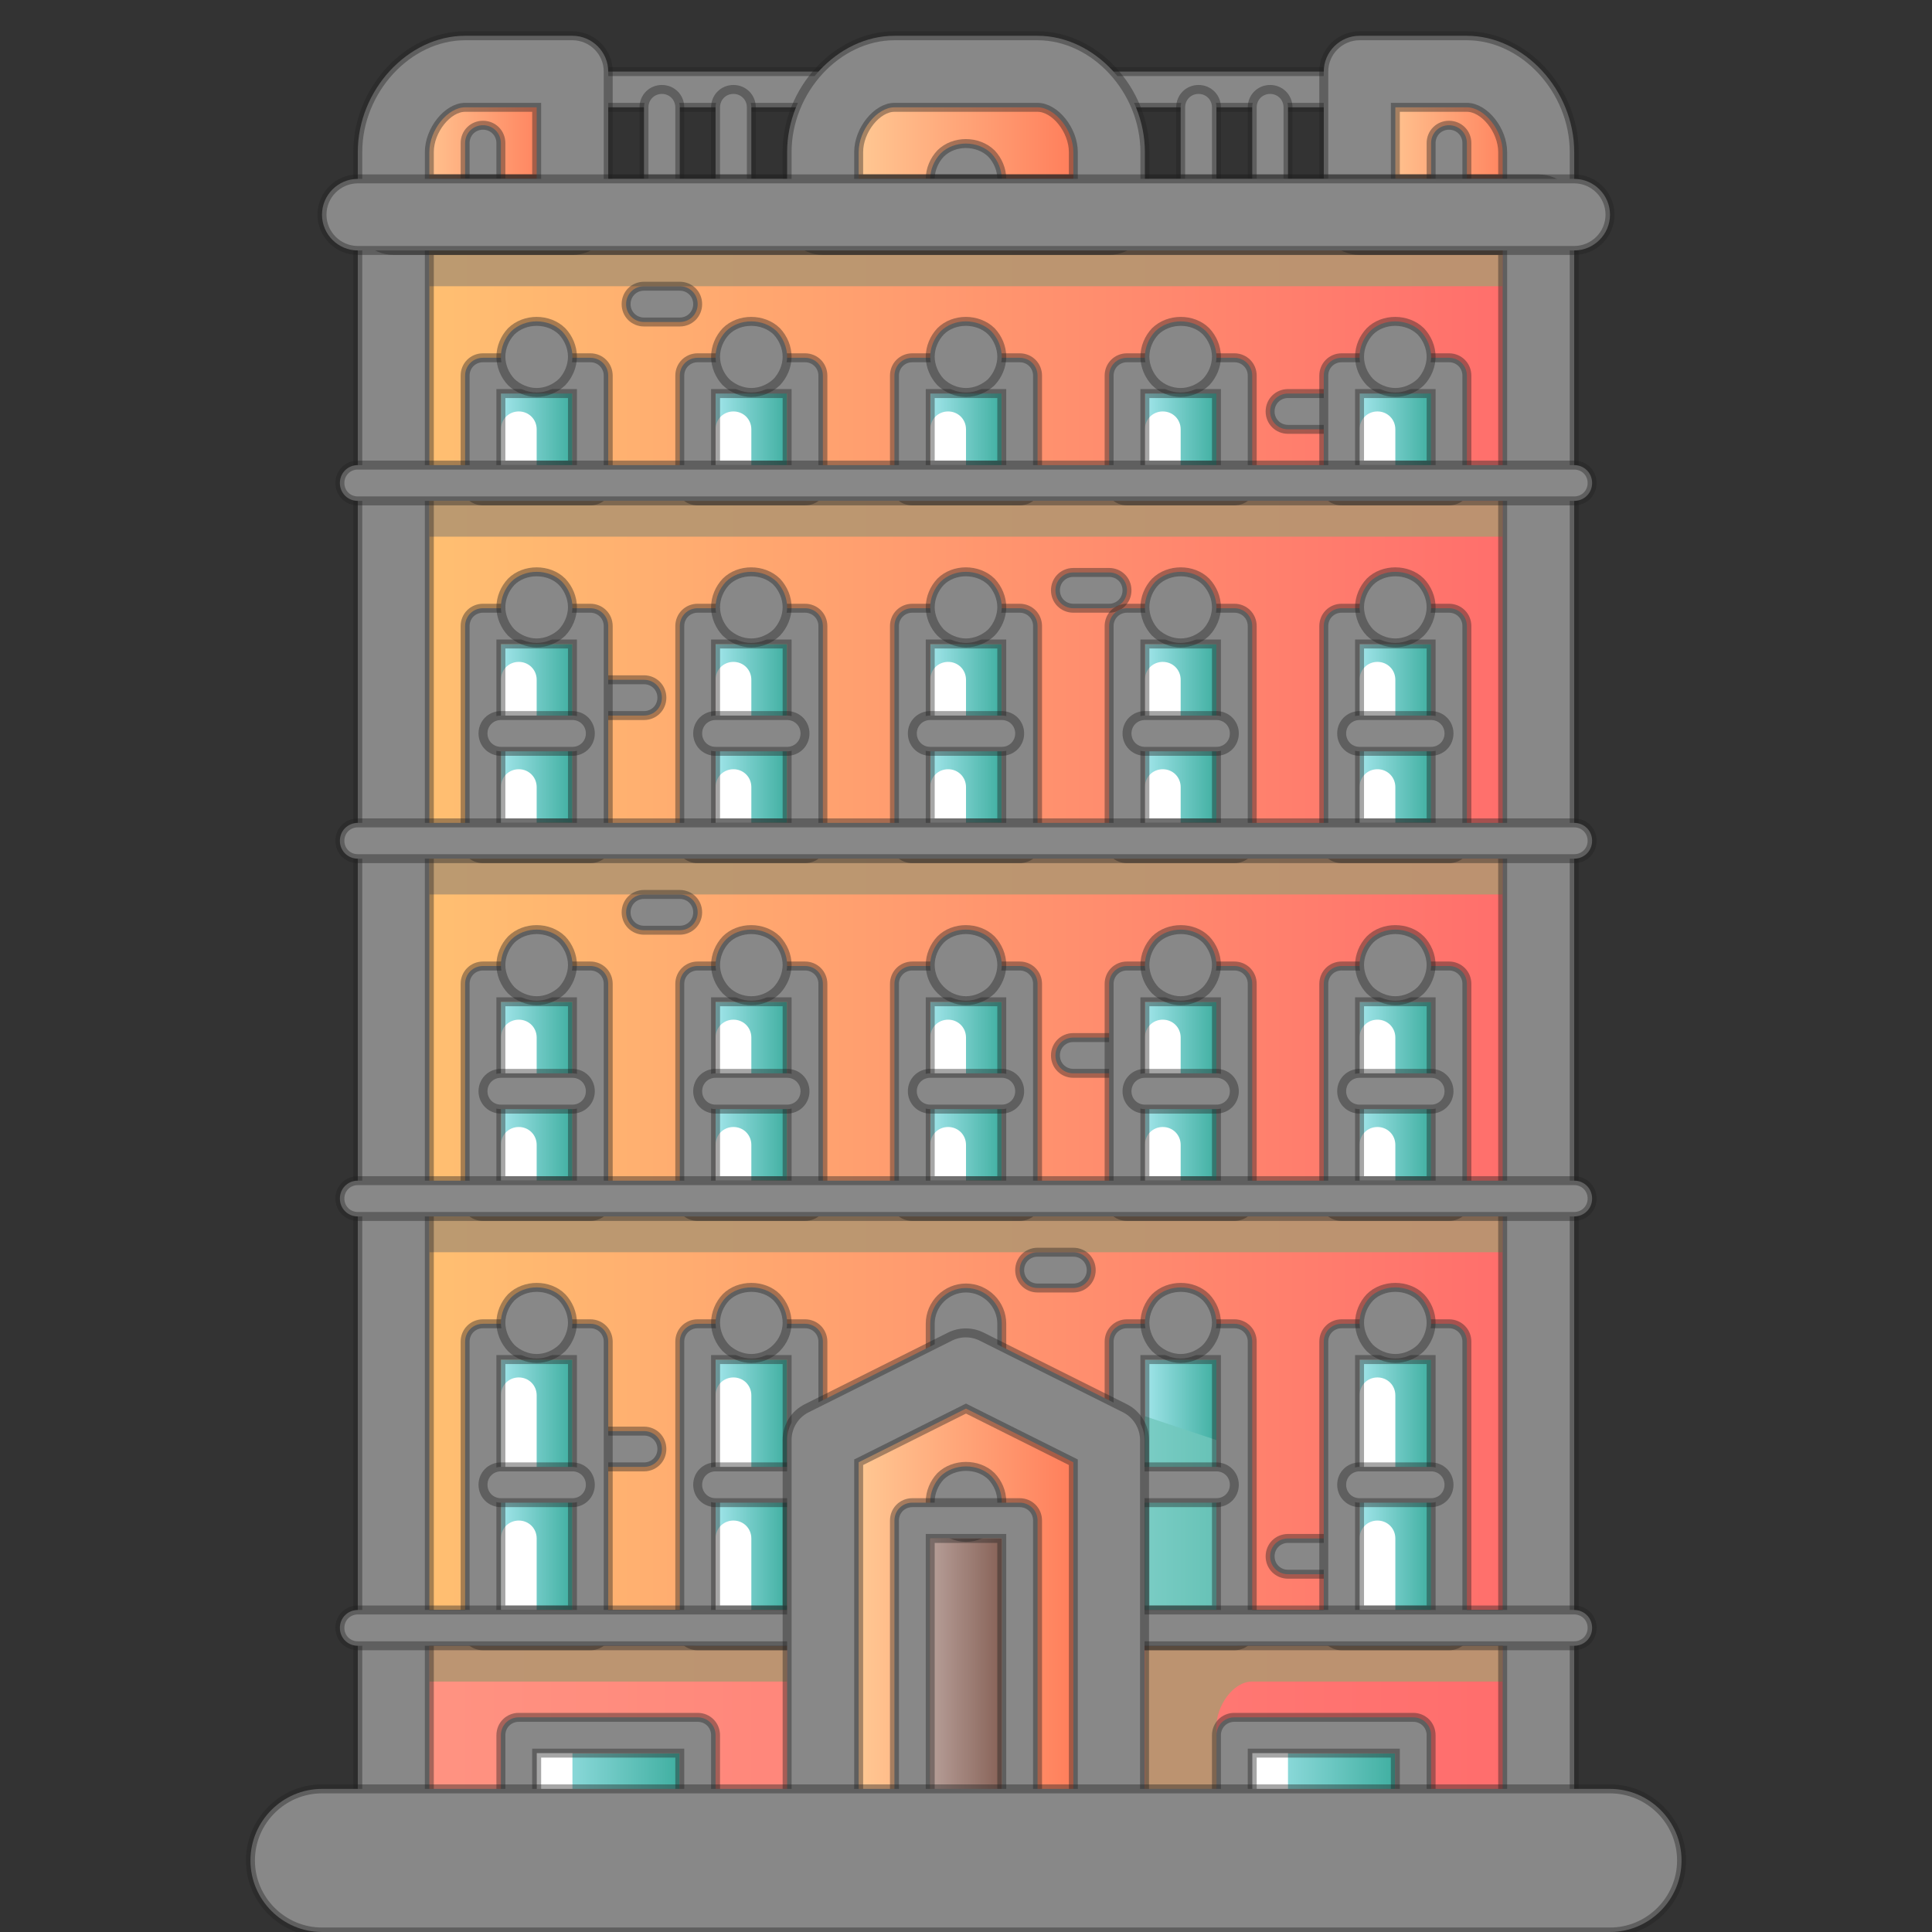 <svg xmlns="http://www.w3.org/2000/svg" xmlns:xlink="http://www.w3.org/1999/xlink" x="0" y="0" viewBox="-7 -1 54 54">
	<rect x="-7" y="-1" width="54" height="54" fill="#333333" stroke="none"/>
	<defs>
		<style>
			.cls-1 { stroke: #222222; stroke-width:0.25; stroke-opacity:0.4; fill:#888888 }
			.cls-2, .cls-3, .cls-4, .cls-5, .cls-6, .cls-7, .cls-8, .cls-9, .cls-10, .cls-11, .cls-12, .cls-13, .cls-14, .cls-15, .cls-16, .cls-17, .cls-18, .cls-19, .cls-20, .cls-21, .cls-22, .cls-23, .cls-24, .cls-25, .cls-26, .cls-27, .cls-28, .cls-29, .cls-30, .cls-31, .cls-32 {
				stroke-width: 0px;
			}
			.cls-2 { fill: url(#linear-gradient-12); }
			.cls-3 { fill: url(#linear-gradient-17); }
			.cls-4 {
				fill: #b59670;
				opacity: .9;
			}
			.cls-4, .cls-14 { mix-blend-mode: multiply; }
			.cls-5 { fill: url(#linear-gradient-19); }
			.cls-6 { fill: url(#linear-gradient); }
			.cls-7 { fill: url(#linear-gradient-21); }
			.cls-8 { fill: url(#linear-gradient-6); }
			.cls-9 { fill: url(#linear-gradient-15); }
			.cls-10 { fill: url(#linear-gradient-11); }
			.cls-11 { fill: url(#linear-gradient-5); }
			.cls-12 { fill: url(#linear-gradient-13); }
			.cls-13 { fill: url(#linear-gradient-23); }
			.cls-14 {
				fill: #71c6bc;
				opacity: .8;
			}
			.cls-15 { fill: url(#linear-gradient-25); }
			.cls-16 { fill: url(#linear-gradient-16); }
			.cls-17 { fill: url(#linear-gradient-22); }
			.cls-18 { fill: #fff; }
			.cls-19 { fill: url(#linear-gradient-20); }
			.cls-20 { fill: url(#linear-gradient-14); }
			.cls-21 { fill: url(#linear-gradient-2); }
			.cls-22 { fill: url(#linear-gradient-7); }
			.cls-23 { fill: url(#linear-gradient-3); }
			.cls-24 { fill: url(#linear-gradient-9); }
			.cls-25 { fill: url(#linear-gradient-27); }
			.cls-26 { fill: url(#linear-gradient-8); }
			.cls-27 { fill: url(#linear-gradient-24); }
			.cls-28 { fill: url(#linear-gradient-26); }
			.cls-29 { fill: url(#linear-gradient-18); }
			.cls-30 { fill: url(#linear-gradient-28); }
			.cls-31 { fill: url(#linear-gradient-10); }
			.cls-32 { fill: url(#linear-gradient-4); }
		</style>
		<linearGradient id="linear-gradient" x1="16" y1="3" x2="24" y2="3" gradientUnits="userSpaceOnUse">
			<stop offset="0" stop-color="#ffd49c" />
			<stop offset="1" stop-color="#ff7252" />
		</linearGradient>
		<linearGradient id="linear-gradient-2" x1="4" x2="9" xlink:href="#linear-gradient">
		</linearGradient>
		<linearGradient id="linear-gradient-3" x1="-332" y1="3" x2="-327" y2="3" gradientTransform="translate(-296) rotate(-180) scale(1 -1)" gradientUnits="userSpaceOnUse">
			<stop offset="0" stop-color="#ff7252" />
			<stop offset="1" stop-color="#ffd49c" />
		</linearGradient>
		<linearGradient id="linear-gradient-4" x1="4" y1="48" x2="36" y2="48" gradientUnits="userSpaceOnUse">
			<stop offset="0" stop-color="#ff9482" />
			<stop offset="1" stop-color="#ff6c6c" />
		</linearGradient>
		<linearGradient id="linear-gradient-5" x1="4" y1="24.5" x2="36" y2="24.5" gradientUnits="userSpaceOnUse">
			<stop offset="0" stop-color="#ffc271" />
			<stop offset="1" stop-color="#ff6c6c" />
		</linearGradient>
		<linearGradient id="linear-gradient-6" y1="44.12" y2="44.12" xlink:href="#linear-gradient">
		</linearGradient>
		<linearGradient id="linear-gradient-7" x1="7" y1="19.5" x2="9" y2="19.5" gradientUnits="userSpaceOnUse">
			<stop offset="0" stop-color="#a1e5ea" />
			<stop offset="1" stop-color="#40afa1" />
		</linearGradient>
		<linearGradient id="linear-gradient-8" x1="13" x2="15" xlink:href="#linear-gradient-7">
		</linearGradient>
		<linearGradient id="linear-gradient-9" x1="19" x2="21" xlink:href="#linear-gradient-7">
		</linearGradient>
		<linearGradient id="linear-gradient-10" x1="25" x2="27" xlink:href="#linear-gradient-7">
		</linearGradient>
		<linearGradient id="linear-gradient-11" x1="31" x2="33" xlink:href="#linear-gradient-7">
		</linearGradient>
		<linearGradient id="linear-gradient-12" y1="29.5" y2="29.5" xlink:href="#linear-gradient-7">
		</linearGradient>
		<linearGradient id="linear-gradient-13" x1="13" y1="29.5" x2="15" y2="29.5" xlink:href="#linear-gradient-7">
		</linearGradient>
		<linearGradient id="linear-gradient-14" x1="19" y1="29.5" x2="21" y2="29.5" xlink:href="#linear-gradient-7">
		</linearGradient>
		<linearGradient id="linear-gradient-15" x1="25" y1="29.5" x2="27" y2="29.5" xlink:href="#linear-gradient-7">
		</linearGradient>
		<linearGradient id="linear-gradient-16" x1="31" y1="29.5" x2="33" y2="29.5" xlink:href="#linear-gradient-7">
		</linearGradient>
		<linearGradient id="linear-gradient-17" y1="40.5" y2="40.5" xlink:href="#linear-gradient-7">
		</linearGradient>
		<linearGradient id="linear-gradient-18" x1="8" y1="49" x2="12" y2="49" xlink:href="#linear-gradient-7">
		</linearGradient>
		<linearGradient id="linear-gradient-19" x1="28" y1="49" x2="32" y2="49" xlink:href="#linear-gradient-7">
		</linearGradient>
		<linearGradient id="linear-gradient-20" x1="13" y1="40.5" x2="15" y2="40.5" xlink:href="#linear-gradient-7">
		</linearGradient>
		<linearGradient id="linear-gradient-21" x1="25" y1="40.5" x2="27" y2="40.5" xlink:href="#linear-gradient-7">
		</linearGradient>
		<linearGradient id="linear-gradient-22" x1="31" y1="40.5" x2="33" y2="40.5" xlink:href="#linear-gradient-7">
		</linearGradient>
		<linearGradient id="linear-gradient-23" y1="11.02" y2="11.02" xlink:href="#linear-gradient-7">
		</linearGradient>
		<linearGradient id="linear-gradient-24" x1="13" y1="11.02" x2="15" y2="11.02" xlink:href="#linear-gradient-7">
		</linearGradient>
		<linearGradient id="linear-gradient-25" x1="19" y1="11.02" x2="21" y2="11.02" xlink:href="#linear-gradient-7">
		</linearGradient>
		<linearGradient id="linear-gradient-26" x1="25" y1="11.02" x2="27" y2="11.02" xlink:href="#linear-gradient-7">
		</linearGradient>
		<linearGradient id="linear-gradient-27" x1="31" y1="11.02" x2="33" y2="11.02" xlink:href="#linear-gradient-7">
		</linearGradient>
		<linearGradient id="linear-gradient-28" x1="19" y1="46.5" x2="21" y2="46.5" gradientUnits="userSpaceOnUse">
			<stop offset="0" stop-color="#b79f99" />
			<stop offset="1" stop-color="#876257" />
		</linearGradient>
	</defs>
	<g>
		<g>
			<g>
				<g>
					<g>
						<path class="cls-6" d="m22,1h-4c-1.1,0-2,1.15-2,2.25v1.75h8v-1.75c0-1.1-.9-2.25-2-2.25Z" />
						<path class="cls-21" d="m6,1c-1.1,0-2,1.15-2,2.25v1.75h5V1h-3Z" />
						<path class="cls-23" d="m34,1c1.1,0,2,1.15,2,2.25v1.75h-5V1h3Z" />
						<rect class="cls-32" x="4" y="45" width="32" height="6" />
						<rect class="cls-11" x="4" y="5" width="32" height="39" />
						<polygon class="cls-8" points="24 39.25 20 37.25 16 39.25 16 51 24 51 24 39.25" />
						<path class="cls-4" d="m25,51h2v-3.75c0-.55.45-1.25,1-1.25h7v-1h-10v6Z" />
						<rect class="cls-22" x="7" y="17" width="2" height="5" />
						<rect class="cls-26" x="13" y="17" width="2" height="5" />
						<rect class="cls-24" x="19" y="17" width="2" height="5" />
						<rect class="cls-31" x="25" y="17" width="2" height="5" />
						<rect class="cls-10" x="31" y="17" width="2" height="5" />
						<rect class="cls-2" x="7" y="27" width="2" height="5" />
						<rect class="cls-12" x="13" y="27" width="2" height="5" />
						<rect class="cls-20" x="19" y="27" width="2" height="5" />
						<rect class="cls-9" x="25" y="27" width="2" height="5" />
						<rect class="cls-16" x="31" y="27" width="2" height="5" />
						<rect class="cls-3" x="7" y="37" width="2" height="7" />
						<rect class="cls-29" x="8" y="48" width="4" height="2" />
						<rect class="cls-5" x="28" y="48" width="4" height="2" />
						<rect class="cls-19" x="13" y="37" width="2" height="7" />
						<rect class="cls-7" x="25" y="37" width="2" height="7" />
						<rect class="cls-17" x="31" y="37" width="2" height="7" />
						<rect class="cls-13" x="7" y="9.97" width="2" height="2.09" />
						<rect class="cls-27" x="13" y="9.97" width="2" height="2.09" />
						<rect class="cls-15" x="19" y="9.97" width="2" height="2.09" />
						<rect class="cls-28" x="25" y="9.97" width="2" height="2.09" />
						<rect class="cls-25" x="31" y="9.97" width="2" height="2.09" />
						<rect class="cls-30" x="19" y="42" width="2" height="9" />
						<polygon class="cls-14" points="27 39.25 24 38.25 24 44 27 44 27 39.25" />
						<path class="cls-18" d="m8.5,49.5c-.28,0-.5-.22-.5-.5v-1c0-.28.22-.5.5-.5s.5.22.5.5v1c0,.28-.22.5-.5.5Z" />
						<path class="cls-18" d="m28.5,49.5c-.28,0-.5-.22-.5-.5v-1c0-.28.22-.5.5-.5s.5.22.5.5v1c0,.28-.22.5-.5.5Z" />


						<path class="cls-18" d="m19.5,12.5c-.28,0-.5-.22-.5-.5v-1c0-.28.22-.5.5-.5s.5.22.5.5v1c0,.28-.22.5-.5.5Z" />



						<path class="cls-18" d="m25.5,22.5c-.28,0-.5-.22-.5-.5v-1c0-.28.22-.5.5-.5s.5.22.5.5v1c0,.28-.22.5-.5.5Z" />


						<path class="cls-18" d="m19.5,22.5c-.28,0-.5-.22-.5-.5v-1c0-.28.22-.5.5-.5s.5.22.5.5v1c0,.28-.22.5-.5.5Z" />

						<path class="cls-18" d="m7.5,12.5c-.28,0-.5-.22-.5-.5v-1c0-.28.22-.5.5-.5s.5.22.5.5v1c0,.28-.22.5-.5.5Z" />
						<path class="cls-18" d="m7.5,19.5c-.28,0-.5-.22-.5-.5v-1c0-.28.22-.5.5-.5s.5.22.5.5v1c0,.28-.22.5-.5.5Z" />
						<path class="cls-18" d="m7.5,22.5c-.28,0-.5-.22-.5-.5v-1c0-.28.22-.5.5-.5s.5.22.5.5v1c0,.28-.22.5-.5.5Z" />
						<path class="cls-18" d="m7.5,29.5c-.28,0-.5-.22-.5-.5v-1c0-.28.22-.5.5-.5s.5.22.5.5v1c0,.28-.22.5-.5.5Z" />
						<path class="cls-18" d="m7.5,32.5c-.28,0-.5-.22-.5-.5v-1c0-.28.22-.5.5-.5s.5.22.5.5v1c0,.28-.22.5-.5.5Z" />
						<path class="cls-18" d="m7.5,40.5c-.28,0-.5-.22-.5-.5v-2c0-.28.22-.5.5-.5s.5.22.5.5v2c0,.28-.22.5-.5.5Z" />
						<path class="cls-18" d="m7.5,44.5c-.28,0-.5-.22-.5-.5v-2c0-.28.22-.5.5-.5s.5.22.5.5v2c0,.28-.22.5-.5.5Z" />
						<path class="cls-18" d="m13.5,40.5c-.28,0-.5-.22-.5-.5v-2c0-.28.22-.5.5-.5s.5.22.5.5v2c0,.28-.22.5-.5.5Z" />
						<path class="cls-18" d="m13.5,44.5c-.28,0-.5-.22-.5-.5v-2c0-.28.22-.5.5-.5s.5.22.5.5v2c0,.28-.22.5-.5.5Z" />
						<path class="cls-18" d="m31.5,40.5c-.28,0-.5-.22-.5-.5v-2c0-.28.22-.5.5-.5s.5.22.5.5v2c0,.28-.22.5-.5.5Z" />
						<path class="cls-18" d="m31.5,44.5c-.28,0-.5-.22-.5-.5v-2c0-.28.22-.5.5-.5s.5.22.5.5v2c0,.28-.22.5-.5.5Z" />
						<path class="cls-18" d="m13.5,29.5c-.28,0-.5-.22-.5-.5v-1c0-.28.22-.5.5-.5s.5.22.5.5v1c0,.28-.22.5-.5.5Z" />
						<path class="cls-18" d="m13.5,32.5c-.28,0-.5-.22-.5-.5v-1c0-.28.22-.5.5-.5s.5.22.5.5v1c0,.28-.22.5-.5.5Z" />
						<path class="cls-18" d="m19.5,29.5c-.28,0-.5-.22-.5-.5v-1c0-.28.22-.5.5-.5s.5.22.5.5v1c0,.28-.22.5-.5.5Z" />
						<path class="cls-18" d="m19.5,32.5c-.28,0-.5-.22-.5-.5v-1c0-.28.22-.5.5-.5s.5.22.5.5v1c0,.28-.22.5-.5.5Z" />
						<path class="cls-18" d="m25.5,29.5c-.28,0-.5-.22-.5-.5v-1c0-.28.22-.5.5-.5s.5.22.5.5v1c0,.28-.22.5-.5.5Z" />
						<path class="cls-18" d="m25.5,32.5c-.28,0-.5-.22-.5-.5v-1c0-.28.22-.5.5-.5s.5.22.5.5v1c0,.28-.22.5-.5.5Z" />
						<path class="cls-18" d="m31.5,29.5c-.28,0-.5-.22-.5-.5v-1c0-.28.22-.5.5-.5s.5.22.5.5v1c0,.28-.22.5-.5.5Z" />
						<path class="cls-18" d="m31.5,32.5c-.28,0-.5-.22-.5-.5v-1c0-.28.22-.5.5-.5s.5.22.5.5v1c0,.28-.22.5-.5.5Z" />
						<path class="cls-18" d="m13.5,22.5c-.28,0-.5-.22-.5-.5v-1c0-.28.22-.5.5-.5s.5.22.5.5v1c0,.28-.22.5-.5.5Z" />
						<path class="cls-18" d="m31.5,22.5c-.28,0-.5-.22-.5-.5v-1c0-.28.22-.5.5-.5s.5.22.5.5v1c0,.28-.22.5-.5.5Z" />
						<path class="cls-18" d="m13.5,19.5c-.28,0-.5-.22-.5-.5v-1c0-.28.22-.5.5-.5s.5.22.5.5v1c0,.28-.22.5-.5.5Z" />
						<path class="cls-18" d="m19.5,19.5c-.28,0-.5-.22-.5-.5v-1c0-.28.22-.5.5-.5s.5.22.5.5v1c0,.28-.22.5-.5.5Z" />
						<path class="cls-18" d="m25.5,19.5c-.28,0-.5-.22-.5-.5v-1c0-.28.22-.5.5-.5s.5.22.5.5v1c0,.28-.22.5-.5.5Z" />
						<path class="cls-18" d="m31.5,19.5c-.28,0-.5-.22-.5-.5v-1c0-.28.22-.5.5-.5s.5.22.5.5v1c0,.28-.22.5-.5.5Z" />
						<path class="cls-18" d="m13.5,12.5c-.28,0-.5-.22-.5-.5v-1c0-.28.22-.5.5-.5s.5.22.5.5v1c0,.28-.22.5-.5.5Z" />
						<path class="cls-18" d="m25.5,12.5c-.28,0-.5-.22-.5-.5v-1c0-.28.22-.5.5-.5s.5.22.5.5v1c0,.28-.22.5-.5.5Z" />
						<path class="cls-18" d="m31.5,12.5c-.28,0-.5-.22-.5-.5v-1c0-.28.22-.5.5-.5s.5.22.5.5v1c0,.28-.22.5-.5.5Z" />

						<rect class="cls-4" x="5" y="6" width="30" height="1" />
						<rect class="cls-4" x="5" y="13" width="30" height="1" />
						<rect class="cls-4" x="5" y="23" width="30" height="1" />
						<rect class="cls-4" x="5" y="33" width="30" height="1" />
						<rect class="cls-4" x="5" y="45" width="10" height="1" />

						<g id="extra-dashes-on-wall">
							<path class="cls-1" d="m12,8h-1c-.28,0-.5-.22-.5-.5s.22-.5.5-.5h1c.28,0,.5.22.5.5s-.22.5-.5.5Z" />
							<path class="cls-1" d="m24,16h-1c-.28,0-.5-.22-.5-.5s.22-.5.5-.5h1c.28,0,.5.22.5.5s-.22.5-.5.5Z" />
							<path class="cls-1" d="m12,25h-1c-.28,0-.5-.22-.5-.5s.22-.5.5-.5h1c.28,0,.5.22.5.5s-.22.5-.5.5Z" />
							<path class="cls-1" d="m23,35h-1c-.28,0-.5-.22-.5-.5s.22-.5.5-.5h1c.28,0,.5.22.5.5s-.22.5-.5.5Z" />
							<path class="cls-1" d="m24,29h-1c-.28,0-.5-.22-.5-.5s.22-.5.5-.5h1c.28,0,.5.22.5.5s-.22.5-.5.5Z" />
							<path class="cls-1" d="m11,19h-1c-.28,0-.5-.22-.5-.5s.22-.5.5-.5h1c.28,0,.5.22.5.5s-.22.5-.5.5Z" />
							<path class="cls-1" d="m11,40h-1c-.28,0-.5-.22-.5-.5s.22-.5.5-.5h1c.28,0,.5.22.5.5s-.22.5-.5.5Z" />
							<path class="cls-1" d="m30,11h-1c-.28,0-.5-.22-.5-.5s.22-.5.5-.5h1c.28,0,.5.22.5.5s-.22.5-.5.5Z" />
							<path class="cls-1" d="m30,43h-1c-.28,0-.5-.22-.5-.5s.22-.5.5-.5h1c.28,0,.5.22.5.5s-.22.5-.5.5Z" />
						</g>




						<path class="cls-1" d="m16,2h-7c-.28,0-.5-.22-.5-.5s.22-.5.5-.5h7c.28,0,.5.22.5.5s-.22.5-.5.5Z" />
						<path class="cls-1" d="m31,2h-7c-.28,0-.5-.22-.5-.5s.22-.5.5-.5h7c.28,0,.5.22.5.5s-.22.5-.5.5Z" />
						<path class="cls-1" d="m11.5,4.5c-.28,0-.5-.22-.5-.5v-2c0-.28.22-.5.5-.5s.5.22.5.5v2c0,.28-.22.5-.5.5Z" />
						<path class="cls-1" d="m13.5,4.5c-.28,0-.5-.22-.5-.5v-2c0-.28.22-.5.5-.5s.5.22.5.5v2c0,.28-.22.5-.5.5Z" />
						<path class="cls-1" d="m26.5,4.5c-.28,0-.5-.22-.5-.5v-2c0-.28.22-.5.5-.5s.5.22.5.5v2c0,.28-.22.5-.5.5Z" />
						<path class="cls-1" d="m28.5,4.5c-.28,0-.5-.22-.5-.5v-2c0-.28.22-.5.5-.5s.5.22.5.5v2c0,.28-.22.5-.5.5Z" />
						<path class="cls-1" d="m21.5,13h-3c-.28,0-.5-.22-.5-.5v-3c0-.28.22-.5.5-.5h3c.28,0,.5.22.5.5v3c0,.28-.22.5-.5.5Zm-2.5-1h2v-2h-2v2Z" />
						<path class="cls-1" d="m21.5,23h-3c-.28,0-.5-.22-.5-.5v-6c0-.28.22-.5.5-.5h3c.28,0,.5.22.5.5v6c0,.28-.22.5-.5.5Zm-2.5-1h2v-5h-2v5Z" />
						<path class="cls-1" d="m27.5,23h-3c-.28,0-.5-.22-.5-.5v-6c0-.28.22-.5.5-.5h3c.28,0,.5.22.5.5v6c0,.28-.22.5-.5.5Zm-2.5-1h2v-5h-2v5Z" />

						<path class="cls-1" d="m36,6h-5c-.55,0-1-.45-1-1V1c0-.55.45-1,1-1h3c1.6,0,3,1.52,3,3.25v1.75c0,.55-.45,1-1,1Zm-4-2h3v-.75c0-.61-.51-1.25-1-1.25h-2v2Z" />


						<path class="cls-1" d="m33.5,23h-3c-.28,0-.5-.22-.5-.5v-6c0-.28.22-.5.5-.5h3c.28,0,.5.22.5.5v6c0,.28-.22.5-.5.5Zm-2.5-1h2v-5h-2v5Z" />
						<path class="cls-1" d="m15.5,23h-3c-.28,0-.5-.22-.5-.5v-6c0-.28.22-.5.5-.5h3c.28,0,.5.22.5.5v6c0,.28-.22.5-.5.5Zm-2.5-1h2v-5h-2v5Z" />
						<path class="cls-1" d="m9.5,23h-3c-.28,0-.5-.22-.5-.5v-6c0-.28.22-.5.5-.5h3c.28,0,.5.22.5.5v6c0,.28-.22.5-.5.5Zm-2.5-1h2v-5h-2v5Z" />
						<path class="cls-1" d="m21.5,33h-3c-.28,0-.5-.22-.5-.5v-6c0-.28.22-.5.5-.5h3c.28,0,.5.22.5.5v6c0,.28-.22.5-.5.5Zm-2.5-1h2v-5h-2v5Z" />
						<path class="cls-1" d="m27.5,33h-3c-.28,0-.5-.22-.5-.5v-6c0-.28.22-.5.5-.5h3c.28,0,.5.22.5.5v6c0,.28-.22.5-.5.5Zm-2.5-1h2v-5h-2v5Z" />
						<path class="cls-1" d="m33.5,33h-3c-.28,0-.5-.22-.5-.5v-6c0-.28.22-.5.5-.5h3c.28,0,.5.22.5.5v6c0,.28-.22.5-.5.5Zm-2.5-1h2v-5h-2v5Z" />
						<path class="cls-1" d="m15.5,33h-3c-.28,0-.5-.22-.5-.5v-6c0-.28.22-.5.5-.5h3c.28,0,.5.22.5.5v6c0,.28-.22.5-.5.5Zm-2.5-1h2v-5h-2v5Z" />
						<path class="cls-1" d="m9.5,33h-3c-.28,0-.5-.22-.5-.5v-6c0-.28.22-.5.5-.5h3c.28,0,.5.22.5.5v6c0,.28-.22.5-.5.5Zm-2.5-1h2v-5h-2v5Z" />
						<path class="cls-1" d="m9.5,45h-3c-.28,0-.5-.22-.5-.5v-8c0-.28.22-.5.5-.5h3c.28,0,.5.22.5.5v8c0,.28-.22.5-.5.5Zm-2.5-1h2v-7h-2v7Z" />
						<path class="cls-1" d="m15.5,45h-3c-.28,0-.5-.22-.5-.5v-8c0-.28.22-.5.5-.5h3c.28,0,.5.22.5.5v8c0,.28-.22.5-.5.5Zm-2.5-1h2v-7h-2v7Z" />
						<path class="cls-1" d="m27.5,45h-3c-.28,0-.5-.22-.5-.5v-8c0-.28.22-.5.5-.5h3c.28,0,.5.22.5.5v8c0,.28-.22.5-.5.5Zm-2.5-1h2v-7h-2v7Z" />
						<path class="cls-1" d="m33.5,45h-3c-.28,0-.5-.22-.5-.5v-8c0-.28.22-.5.5-.5h3c.28,0,.5.22.5.5v8c0,.28-.22.5-.5.5Zm-2.5-1h2v-7h-2v7Z" />
						<path class="cls-1" d="m27.5,13h-3c-.28,0-.5-.22-.5-.5v-3c0-.28.22-.5.5-.5h3c.28,0,.5.22.5.5v3c0,.28-.22.5-.5.5Zm-2.5-1h2v-2h-2v2Z" />
						<path class="cls-1" d="m15.5,13h-3c-.28,0-.5-.22-.5-.5v-3c0-.28.22-.5.5-.5h3c.28,0,.5.22.5.5v3c0,.28-.22.5-.5.5Zm-2.5-1h2v-2h-2v2Z" />
						<path class="cls-1" d="m9.5,13h-3c-.28,0-.5-.22-.5-.5v-3c0-.28.22-.5.5-.5h3c.28,0,.5.22.5.5v3c0,.28-.22.5-.5.5Zm-2.5-1h2v-2h-2v2Z" />
						<path class="cls-1" d="m33.5,13h-3c-.28,0-.5-.22-.5-.5v-3c0-.28.22-.5.5-.5h3c.28,0,.5.22.5.5v3c0,.28-.22.5-.5.5Zm-2.5-1h2v-2h-2v2Z" />
						<path class="cls-1" d="m8,9.97c-.26,0-.52-.11-.71-.29-.18-.19-.29-.45-.29-.71s.11-.52.29-.71c.38-.37,1.04-.37,1.42,0,.18.19.29.45.29.71s-.11.52-.29.71c-.19.18-.45.29-.71.29Z" />
						<path class="cls-1" d="m8,16.97c-.26,0-.52-.11-.71-.29-.18-.19-.29-.45-.29-.71s.11-.52.29-.71c.37-.37,1.05-.37,1.42,0,.18.19.29.45.29.71s-.11.52-.29.71c-.19.18-.45.29-.71.29Z" />
						<path class="cls-1" d="m8,26.97c-.26,0-.52-.11-.71-.29-.18-.19-.29-.45-.29-.71s.11-.52.29-.71c.38-.37,1.04-.37,1.42,0,.18.19.29.45.29.71s-.11.52-.29.71c-.19.18-.45.29-.71.29Z" />
						<path class="cls-1" d="m8,36.97c-.26,0-.52-.11-.71-.29-.18-.19-.29-.45-.29-.71s.11-.52.29-.71c.38-.37,1.05-.37,1.42,0,.18.19.29.45.29.71s-.11.52-.29.71c-.19.18-.45.29-.71.29Z" />
						<path class="cls-1" d="m14,36.97c-.26,0-.52-.11-.71-.29-.18-.19-.29-.45-.29-.71s.11-.52.29-.71c.37-.37,1.05-.37,1.42,0,.18.19.29.44.29.71s-.11.52-.3.71c-.18.18-.44.29-.7.29Z" />
						<path class="cls-1" d="m20,41.97c-.26,0-.52-.11-.71-.29-.18-.19-.29-.45-.29-.71s.11-.52.29-.71c.37-.36,1.04-.37,1.42,0,.18.19.29.44.29.71s-.11.52-.29.71c-.19.18-.45.29-.71.29Z" />
						<path class="cls-1" d="m20,38c-.55,0-1-.45-1-1v-1c0-.55.45-1,1-1s1,.45,1,1v1c0,.55-.45,1-1,1Z" />
						<path class="cls-1" d="m26,36.97c-.26,0-.52-.11-.71-.29-.18-.19-.29-.45-.29-.71s.11-.52.29-.71c.38-.37,1.05-.37,1.42,0,.18.19.29.45.29.71s-.11.52-.29.71c-.19.18-.45.29-.71.29Z" />
						<path class="cls-1" d="m32,36.97c-.26,0-.52-.11-.71-.29-.18-.19-.29-.45-.29-.71s.11-.52.29-.71c.37-.37,1.05-.37,1.42,0,.18.19.29.45.29.71s-.11.52-.29.71c-.19.18-.45.29-.71.29Z" />
						<path class="cls-1" d="m14,26.97c-.26,0-.52-.1-.71-.29-.18-.19-.29-.45-.29-.71s.11-.52.29-.71c.37-.37,1.04-.37,1.42,0,.18.19.29.45.29.71s-.11.52-.29.71c-.19.19-.45.29-.71.29Z" />
						<path class="cls-1" d="m20,26.97c-.27,0-.52-.11-.71-.3s-.29-.44-.29-.7.11-.52.29-.71c.37-.37,1.04-.37,1.42,0,.18.19.29.45.29.71s-.11.52-.29.71c-.19.18-.45.29-.71.29Z" />
						<path class="cls-1" d="m26,26.97c-.26,0-.52-.11-.71-.29-.18-.19-.29-.45-.29-.71s.11-.52.29-.71c.38-.37,1.05-.37,1.42,0,.18.19.29.45.29.71s-.11.52-.29.71c-.19.18-.45.29-.71.29Z" />
						<path class="cls-1" d="m32,26.97c-.26,0-.52-.11-.71-.29-.18-.19-.29-.45-.29-.71s.11-.52.29-.71c.37-.37,1.05-.37,1.42,0,.18.19.29.45.29.71s-.11.52-.29.71c-.19.18-.45.29-.71.29Z" />
						<path class="cls-1" d="m14,16.97c-.27,0-.52-.11-.71-.29-.18-.19-.29-.45-.29-.71s.11-.52.29-.71c.37-.37,1.04-.37,1.42,0,.18.19.29.45.29.71s-.11.52-.29.71c-.19.18-.45.29-.71.29Z" />
						<path class="cls-1" d="m20,16.97c-.26,0-.52-.11-.71-.29-.18-.19-.29-.45-.29-.71s.11-.52.29-.71c.37-.37,1.04-.37,1.42,0,.18.19.29.45.29.71s-.11.52-.29.71c-.19.18-.45.29-.71.29Z" />
						<path class="cls-1" d="m26,16.97c-.26,0-.52-.11-.71-.29-.18-.19-.29-.45-.29-.71s.11-.52.29-.71c.38-.37,1.05-.37,1.42,0,.18.19.29.45.29.71s-.11.52-.29.71c-.19.18-.45.29-.71.29Z" />
						<path class="cls-1" d="m32,16.97c-.27,0-.52-.11-.71-.29-.18-.19-.29-.45-.29-.71s.11-.52.29-.71c.37-.37,1.05-.37,1.42,0,.18.19.29.45.29.71s-.11.52-.29.71c-.19.18-.45.29-.71.29Z" />
						<path class="cls-1" d="m14,9.97c-.26,0-.52-.11-.71-.29-.18-.19-.29-.45-.29-.71s.11-.52.29-.71c.37-.37,1.04-.37,1.42,0,.18.19.29.45.29.71s-.11.52-.29.71c-.19.18-.45.29-.71.29Z" />
						<path class="cls-1" d="m20,9.97c-.27,0-.52-.11-.71-.29-.18-.19-.29-.45-.29-.71s.11-.52.29-.71c.37-.37,1.04-.37,1.42,0,.18.19.29.45.29.71s-.11.52-.29.71c-.19.18-.45.29-.71.29Z" />
						<path class="cls-1" d="m20,5c-.26,0-.52-.11-.71-.29-.18-.19-.29-.45-.29-.71s.11-.52.29-.71c.37-.37,1.04-.37,1.42,0,.18.19.29.45.29.71s-.11.52-.29.71c-.19.18-.45.29-.71.29Z" />
						<path class="cls-1" d="m26,9.97c-.26,0-.52-.1-.71-.29-.18-.19-.29-.45-.29-.71s.11-.52.29-.71c.38-.37,1.05-.37,1.42,0,.18.19.29.45.29.71s-.11.52-.29.71c-.19.18-.45.29-.71.29Z" />
						<path class="cls-1" d="m32,9.97c-.26,0-.52-.11-.71-.29-.18-.19-.29-.44-.29-.71s.11-.52.29-.71c.37-.37,1.04-.37,1.42,0,.18.19.29.45.29.71s-.11.52-.29.71c-.19.18-.45.29-.71.29Z" />
						<path class="cls-1" d="m9,20h-2c-.28,0-.5-.22-.5-.5s.22-.5.5-.5h2c.28,0,.5.22.5.5s-.22.5-.5.5Z" />
						<path class="cls-1" d="m9,30h-2c-.28,0-.5-.22-.5-.5s.22-.5.5-.5h2c.28,0,.5.22.5.5s-.22.5-.5.5Z" />
						<path class="cls-1" d="m9,41h-2c-.28,0-.5-.22-.5-.5s.22-.5.5-.5h2c.28,0,.5.22.5.5s-.22.5-.5.5Z" />
						<path class="cls-1" d="m15,41h-2c-.28,0-.5-.22-.5-.5s.22-.5.5-.5h2c.28,0,.5.22.5.5s-.22.5-.5.5Z" />
						<path class="cls-1" d="m27,41h-2c-.28,0-.5-.22-.5-.5s.22-.5.5-.5h2c.28,0,.5.22.5.5s-.22.5-.5.5Z" />
						<path class="cls-1" d="m33,41h-2c-.28,0-.5-.22-.5-.5s.22-.5.5-.5h2c.28,0,.5.22.5.5s-.22.5-.5.5Z" />
						<path class="cls-1" d="m15,30h-2c-.28,0-.5-.22-.5-.5s.22-.5.5-.5h2c.28,0,.5.22.5.5s-.22.5-.5.5Z" />
						<path class="cls-1" d="m21,30h-2c-.28,0-.5-.22-.5-.5s.22-.5.5-.5h2c.28,0,.5.22.5.5s-.22.5-.5.5Z" />
						<path class="cls-1" d="m27,30h-2c-.28,0-.5-.22-.5-.5s.22-.5.5-.5h2c.28,0,.5.22.5.5s-.22.5-.5.5Z" />
						<path class="cls-1" d="m33,30h-2c-.28,0-.5-.22-.5-.5s.22-.5.5-.5h2c.28,0,.5.22.5.5s-.22.5-.5.5Z" />
						<path class="cls-1" d="m15,20h-2c-.28,0-.5-.22-.5-.5s.22-.5.5-.5h2c.28,0,.5.22.5.5s-.22.5-.5.5Z" />
						<path class="cls-1" d="m21,20h-2c-.28,0-.5-.22-.5-.5s.22-.5.5-.5h2c.28,0,.5.22.5.5s-.22.5-.5.5Z" />
						<path class="cls-1" d="m27,20h-2c-.28,0-.5-.22-.5-.5s.22-.5.5-.5h2c.28,0,.5.22.5.5s-.22.5-.5.5Z" />
						<path class="cls-1" d="m33,20h-2c-.28,0-.5-.22-.5-.5s.22-.5.5-.5h2c.28,0,.5.22.5.5s-.22.5-.5.5Z" />



						<path class="cls-1" d="m12.5,52h-5c-.28,0-.5-.22-.5-.5v-4c0-.28.22-.5.5-.5h5c.28,0,.5.22.5.5v4c0,.28-.22.5-.5.5Zm-4.5-1h4v-3h-4v3Z" />
						<path class="cls-1" d="m32.5,52h-5c-.28,0-.5-.22-.5-.5v-4c0-.28.22-.5.5-.5h5c.28,0,.5.22.5.5v4c0,.28-.22.5-.5.5Zm-4.5-1h4v-3h-4v3Z" />

						<path class="cls-1" d="m6.5,5.5c-.28,0-.5-.22-.5-.5v-2c0-.28.22-.5.5-.5s.5.22.5.5v2c0,.28-.22.5-.5.5Z" />
						<path class="cls-1" d="m33.5,5.5c-.28,0-.5-.22-.5-.5v-2c0-.28.22-.5.5-.5s.5.22.5.5v2c0,.28-.22.5-.5.5Z" />


						<path id="outline" class="cls-1" d="m36,52H4c-.55,0-1-.45-1-1V5c0-.55.45-1,1-1h32c.55,0,1,.45,1,1v46c0,.55-.45,1-1,1Zm-31-2h30V6H5v44Z" />

						<path class="cls-1" d="m37,13H3c-.28,0-.5-.22-.5-.5s.22-.5.5-.5h34c.28,0,.5.22.5.5s-.22.5-.5.5Z" />

						<path class="cls-1" d="m37,23H3c-.28,0-.5-.22-.5-.5s.22-.5.5-.5h34c.28,0,.5.22.5.5s-.22.5-.5.5Z" />
						<path class="cls-1" d="m37,33H3c-.28,0-.5-.22-.5-.5s.22-.5.5-.5h34c.28,0,.5.22.5.5s-.22.5-.5.5Z" />
						<path class="cls-1" d="m16,45H3c-.28,0-.5-.22-.5-.5s.22-.5.5-.5h13c.28,0,.5.22.5.5s-.22.5-.5.5Z" />
						<path class="cls-1" d="m37,45h-13c-.28,0-.5-.22-.5-.5s.22-.5.5-.5h13c.28,0,.5.22.5.5s-.22.5-.5.5Z" />

						<path class="cls-1" d="m9,6h-5c-.55,0-1-.45-1-1v-1.75c0-1.73,1.4-3.25,3-3.25h3c.55,0,1,.45,1,1v4c0,.55-.45,1-1,1Zm-4-2h3v-2h-2c-.49,0-1,.64-1,1.25v.75Z" />
						<path class="cls-1" d="m24,6h-8c-.55,0-1-.45-1-1v-1.75c0-1.73,1.4-3.25,3-3.25h4c1.6,0,3,1.52,3,3.25v1.75c0,.55-.45,1-1,1Zm-7-2h6v-.75c0-.61-.51-1.25-1-1.25h-4c-.49,0-1,.64-1,1.25v.75Z" />

						<path id="door_arch" class="cls-1" d="m24,52h-8c-.55,0-1-.45-1-1v-11.75c0-.38.21-.72.55-.89l4-2c.28-.14.61-.14.89,0l4,2c.34.17.55.52.55.89v11.75c0,.55-.45,1-1,1Zm-7-2h6v-10.13l-3-1.5-3,1.5v10.13Z" />
						<path id="door_frame" class="cls-1" d="m21.5,52h-3c-.28,0-.5-.22-.5-.5v-10c0-.28.22-.5.5-.5h3c.28,0,.5.22.5.5v10c0,.28-.22.5-.5.5Zm-2.5-1h2v-9h-2v9Z" />


						<path class="cls-1" d="m38,53H2c-1.1,0-2-.9-2-2s.9-2,2-2h36c1.1,0,2,.9,2,2s-.9,2-2,2Z" />

						<path class="cls-1" d="m37,6H3c-.55,0-1-.45-1-1s.45-1,1-1h34c.55,0,1,.45,1,1s-.45,1-1,1Z" />


					</g>
				</g>
			</g>
		</g>
	</g>
</svg>